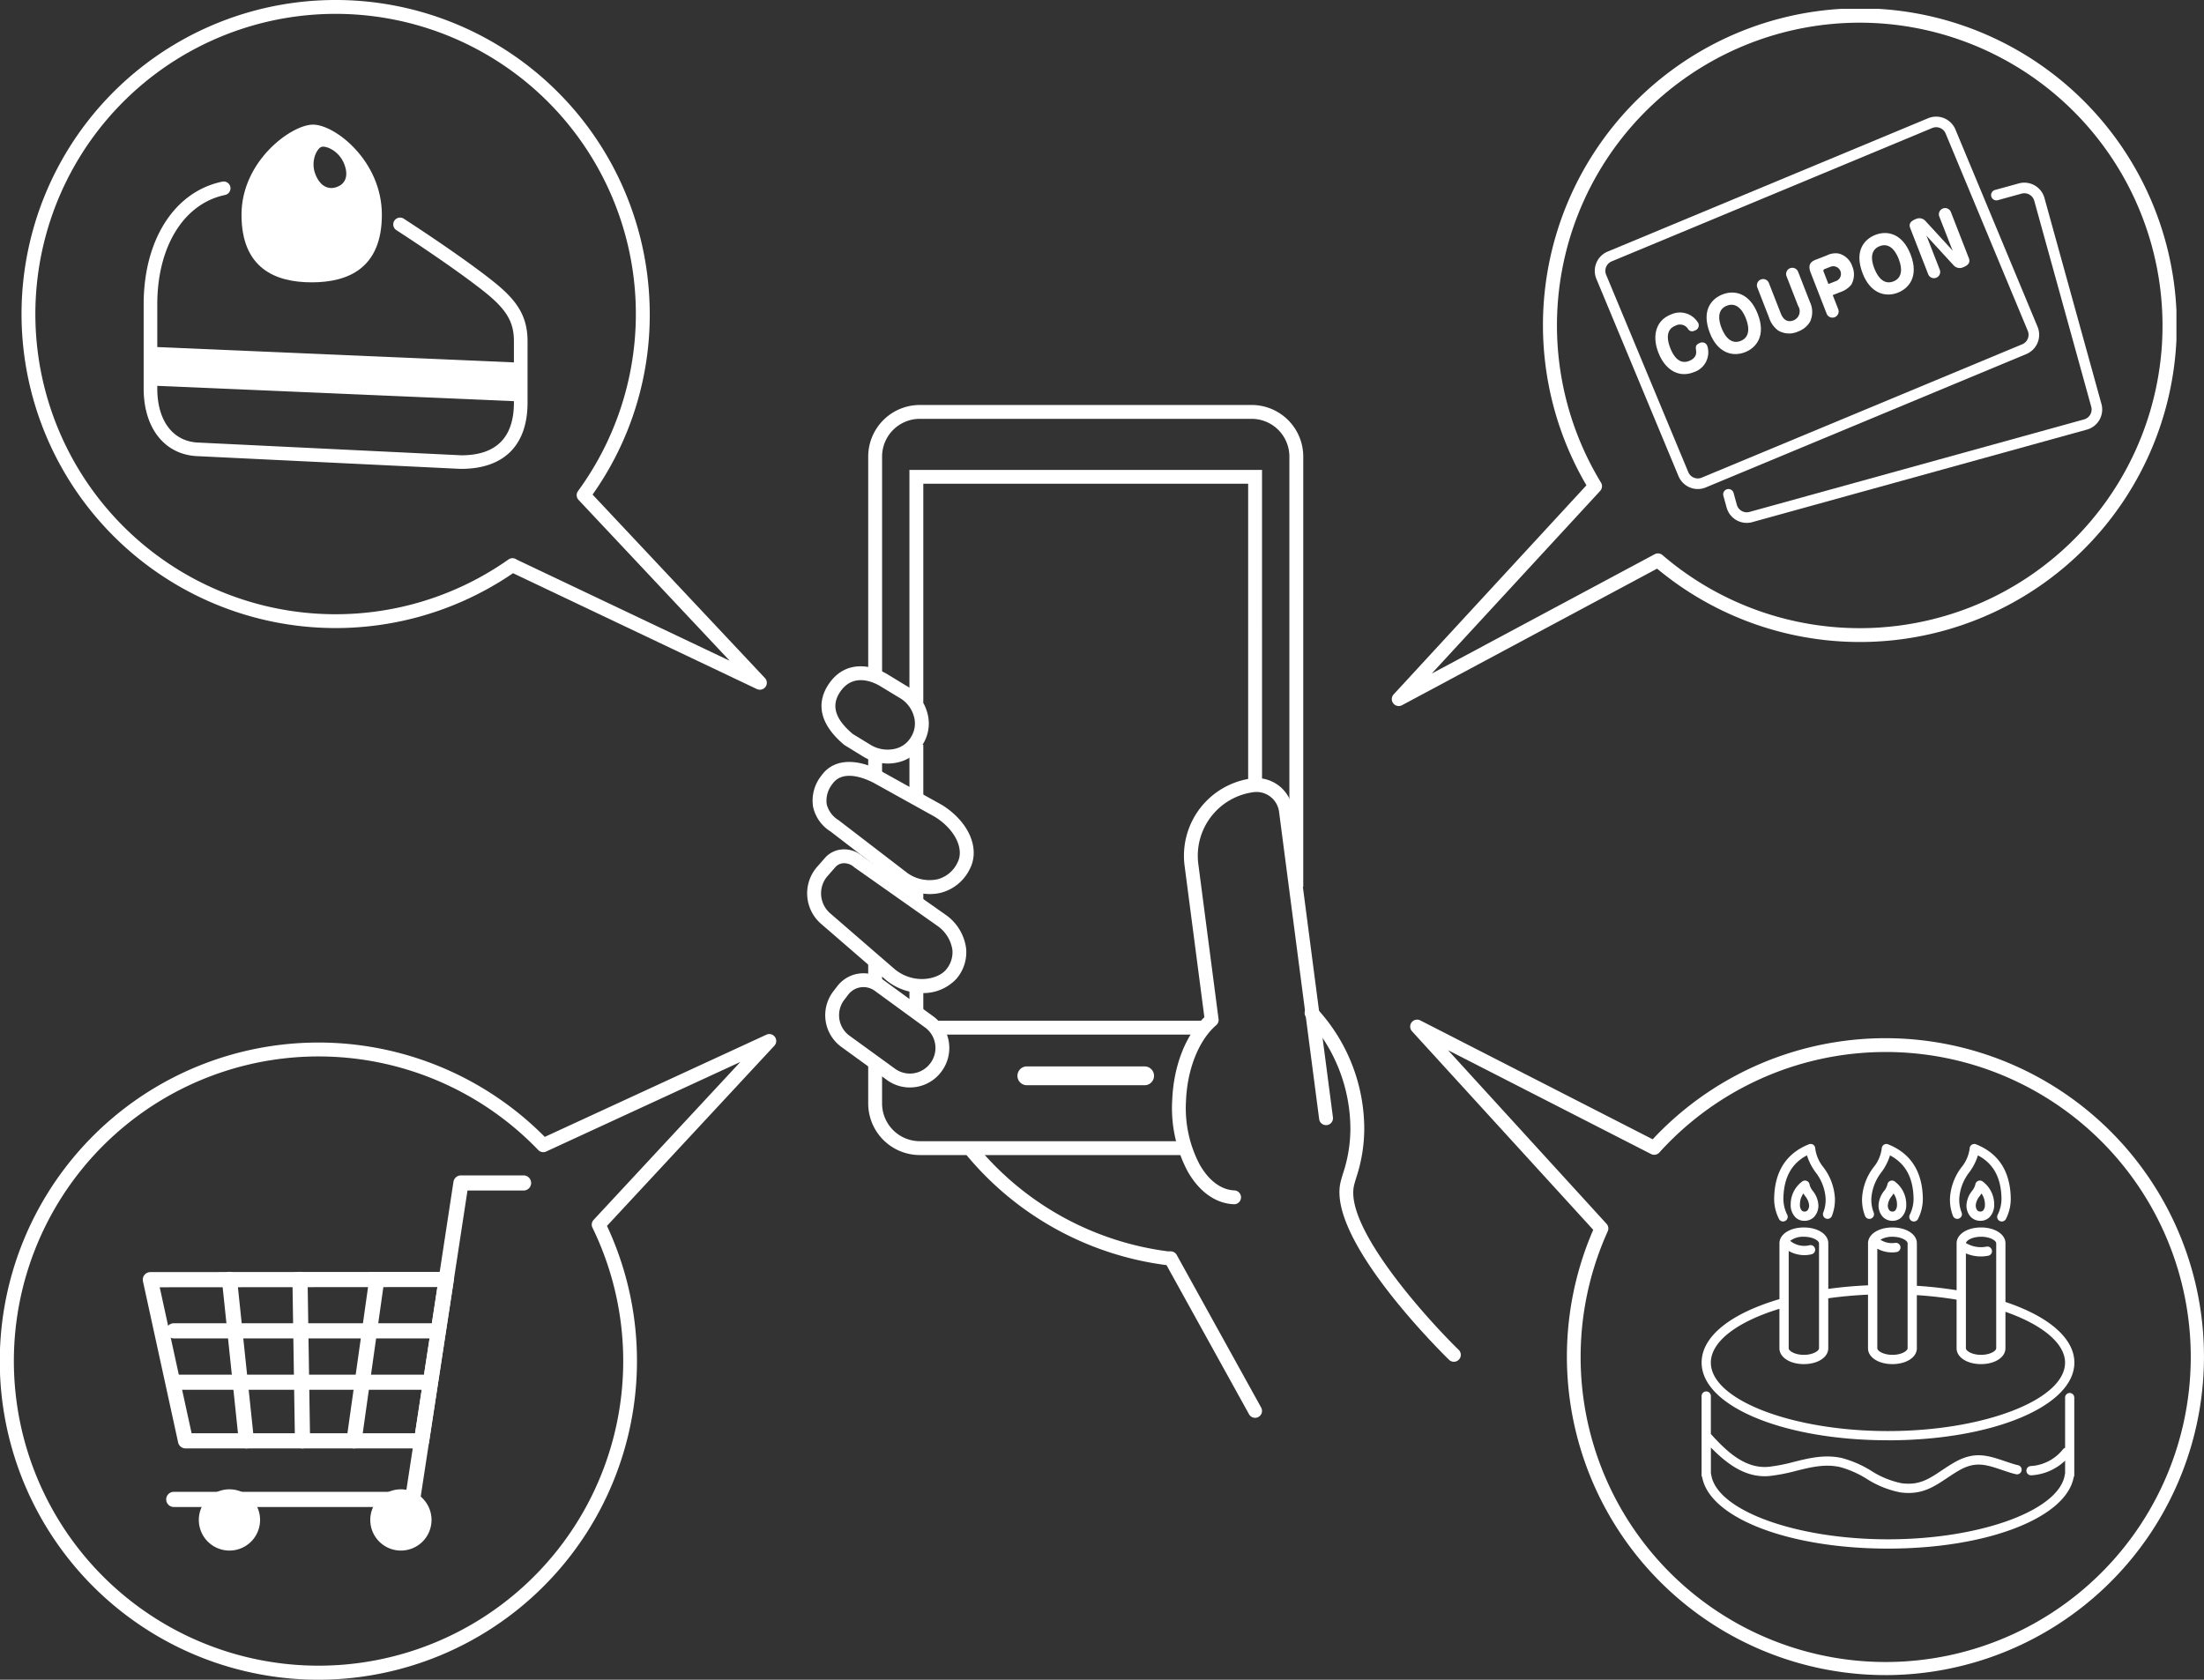 <svg xmlns="http://www.w3.org/2000/svg" xmlns:xlink="http://www.w3.org/1999/xlink" width="335.833" height="255.998" viewBox="0 0 335.833 255.998">
  <rect x="0" y="0" width="335.833" height="255.998" fill="#333333" stroke="none"/>
  <defs>
    <clipPath id="clip-path">
      <rect id="長方形_33" data-name="長方形 33" width="335.833" height="255.998" fill="#fff"/>
    </clipPath>
    <clipPath id="clip-path-3">
      <rect id="長方形_14" data-name="長方形 14" width="113.569" height="105.117" fill="#fff"/>
    </clipPath>
    <clipPath id="clip-path-4">
      <rect id="長方形_15" data-name="長方形 15" width="58.499" height="43.802" fill="#fff"/>
    </clipPath>
    <clipPath id="clip-path-6">
      <rect id="長方形_18" data-name="長方形 18" width="21.388" height="24.033" fill="#fff"/>
    </clipPath>
    <clipPath id="clip-path-7">
      <rect id="長方形_19" data-name="長方形 19" width="118.282" height="98.405" fill="#fff"/>
    </clipPath>
    <clipPath id="clip-path-8">
      <rect id="長方形_20" data-name="長方形 20" width="119.56" height="106.257" fill="#fff"/>
    </clipPath>
    <clipPath id="clip-path-9">
      <rect id="長方形_21" data-name="長方形 21" width="57.762" height="51.854" fill="#fff"/>
    </clipPath>
    <clipPath id="clip-path-10">
      <rect id="長方形_22" data-name="長方形 22" width="67.716" height="56.759" fill="#fff"/>
    </clipPath>
    <clipPath id="clip-path-11">
      <rect id="長方形_23" data-name="長方形 23" width="120.96" height="99.895" fill="#fff"/>
    </clipPath>
    <clipPath id="clip-path-12">
      <rect id="長方形_24" data-name="長方形 24" width="56.797" height="61.667" fill="#fff"/>
    </clipPath>
    <clipPath id="clip-path-13">
      <rect id="長方形_31" data-name="長方形 31" width="99.604" height="154.361" fill="#fff"/>
    </clipPath>
  </defs>
  <g id="グループ_158" data-name="グループ 158" style="isolation: isolate">
    <g id="グループ_157" data-name="グループ 157" clip-path="url(#clip-path)">
      <g id="グループ_130" data-name="グループ 130">
        <g id="グループ_129" data-name="グループ 129" clip-path="url(#clip-path)">
          <g id="グループ_125" data-name="グループ 125" transform="translate(3.276)" style="mix-blend-mode: multiply;isolation: isolate">
            <g id="グループ_124" data-name="グループ 124">
              <g id="グループ_123" data-name="グループ 123" clip-path="url(#clip-path-3)">
                <path id="パス_40" data-name="パス 40" d="M115.2,105.116a1.052,1.052,0,0,1-.454-.1L77.59,87.357A47.863,47.863,0,0,1,15.776,14.98,47.863,47.863,0,0,1,98.4,46.52a47.372,47.372,0,0,1-8.69,28.855l26.265,27.962a1.056,1.056,0,0,1-.77,1.78M77.509,85.07a1.056,1.056,0,0,1,.516.134c.027.016.116.072.142.09L110.6,100.7,87.575,76.187a1.056,1.056,0,0,1-.083-1.348,45.724,45.724,0,0,0-5.507-60.221A45.749,45.749,0,0,0,4.824,49.146,45.747,45.747,0,0,0,76.9,85.264a1.051,1.051,0,0,1,.609-.193" transform="translate(-2.693 0)" fill="#fff"/>
              </g>
            </g>
          </g>
          <g id="グループ_128" data-name="グループ 128" transform="translate(21.89 27.661)" style="mix-blend-mode: multiply;isolation: isolate">
            <g id="グループ_127" data-name="グループ 127">
              <g id="グループ_126" data-name="グループ 126" clip-path="url(#clip-path-4)">
                <path id="パス_41" data-name="パス 41" d="M66.355,66.542,26.346,64.606c-5.064-.135-8.351-4.184-8.351-10.315V41.46c0-9.855,4.708-17.2,11.991-18.7a1.038,1.038,0,0,1,.42,2.033c-6.279,1.3-10.335,7.839-10.335,16.666V54.29c0,4.979,2.434,8.137,6.352,8.242L66.4,64.468c5.3,0,8.013-2.7,8.013-8.031V47.07c0-2.951-1.148-4.86-4.552-7.567-2.9-2.305-7.893-5.8-13.362-9.353a1.038,1.038,0,1,1,1.131-1.741c5.521,3.586,10.576,7.126,13.523,9.47,3.38,2.688,5.336,5.053,5.336,9.191v9.368c0,6.516-3.6,10.1-10.139,10.1" transform="translate(-17.995 -22.74)" fill="#fff"/>
              </g>
            </g>
          </g>
        </g>
      </g>
      <rect id="長方形_17" data-name="長方形 17" width="5.905" height="55.857" transform="translate(23.418 58.781) rotate(-87.539)" fill="#fff"/>
      <g id="グループ_156" data-name="グループ 156">
        <g id="グループ_155" data-name="グループ 155" clip-path="url(#clip-path)">
          <g id="グループ_133" data-name="グループ 133" transform="translate(36.796 18.993)" style="mix-blend-mode: multiply;isolation: isolate">
            <g id="グループ_132" data-name="グループ 132">
              <g id="グループ_131" data-name="グループ 131" clip-path="url(#clip-path-6)">
                <path id="パス_42" data-name="パス 42" d="M41.152,15.613c-3.3,0-10.9,5.54-10.9,13.737s5.19,10.3,10.694,10.3,10.694-2.1,10.694-10.3S44.5,15.613,41.152,15.613m3.643,9.505c-1.126.415-2.48.086-3.277-1.918s.22-3.935.894-4.183,2.685.564,3.481,2.57.028,3.116-1.1,3.531" transform="translate(-30.25 -15.614)" fill="#fff"/>
              </g>
            </g>
          </g>
          <g id="グループ_136" data-name="グループ 136" transform="translate(0 157.593)" style="mix-blend-mode: multiply;isolation: isolate">
            <g id="グループ_135" data-name="グループ 135">
              <g id="グループ_134" data-name="グループ 134" clip-path="url(#clip-path-7)">
                <path id="パス_43" data-name="パス 43" d="M48.547,227.96a48.555,48.555,0,1,1,34.464-82.732l33.772-15.577A1.058,1.058,0,0,1,118,131.33L92.487,158.792a48.592,48.592,0,0,1-43.94,69.168m.049-94.992a46.425,46.425,0,1,0,41.678,26.092,1.054,1.054,0,0,1,.175-1.181l22.36-24.069L83.219,147.46a1.059,1.059,0,0,1-1.205-.229A46.419,46.419,0,0,0,48.6,132.968" transform="translate(0 -129.555)" fill="#fff"/>
              </g>
            </g>
          </g>
          <path id="パス_44" data-name="パス 44" d="M34.24,191.262a4.667,4.667,0,1,1-4.666-4.666,4.666,4.666,0,0,1,4.666,4.666" transform="translate(5.39 40.383)" fill="#fff"/>
          <path id="パス_45" data-name="パス 45" d="M55.716,191.262a4.667,4.667,0,1,1-4.666-4.666,4.666,4.666,0,0,1,4.666,4.666" transform="translate(10.038 40.383)" fill="#fff"/>
          <path id="パス_46" data-name="パス 46" d="M58.368,197.8H21.974a1.154,1.154,0,1,1,0-2.309h35.4l7.218-47.249a1.154,1.154,0,0,1,1.141-.979h9.539a1.154,1.154,0,1,1,0,2.309H66.728l-7.219,47.248a1.153,1.153,0,0,1-1.141.98" transform="translate(4.505 31.871)" fill="#fff"/>
          <path id="パス_47" data-name="パス 47" d="M60.368,186.255H24.4a1.154,1.154,0,0,1-1.129-.907l-5.358-24.562a1.154,1.154,0,0,1,1.126-1.4l45.09-.035h0a1.155,1.155,0,0,1,1.141,1.33l-3.758,24.6a1.155,1.155,0,0,1-1.142.979m-35.043-2.309H59.377l3.4-22.286-42.311.034Z" transform="translate(3.87 34.487)" fill="#fff"/>
          <path id="パス_48" data-name="パス 48" d="M61.612,168.1H21.973a1.154,1.154,0,0,1,0-2.309H61.612a1.154,1.154,0,1,1,0,2.309" transform="translate(4.506 35.881)" fill="#fff"/>
          <path id="パス_49" data-name="パス 49" d="M60.824,174.538H21.972a1.154,1.154,0,1,1,0-2.309H60.824a1.154,1.154,0,1,1,0,2.309" transform="translate(4.505 37.274)" fill="#fff"/>
          <path id="パス_50" data-name="パス 50" d="M31.527,186.256a1.154,1.154,0,0,1-1.147-1.034l-2.58-24.6a1.155,1.155,0,0,1,2.3-.241l2.58,24.6a1.154,1.154,0,0,1-1.028,1.269c-.04,0-.082.006-.122.006" transform="translate(6.015 34.487)" fill="#fff"/>
          <path id="パス_51" data-name="パス 51" d="M38.167,186.256a1.155,1.155,0,0,1-1.154-1.136l-.382-24.6a1.153,1.153,0,0,1,1.136-1.173h.018a1.155,1.155,0,0,1,1.154,1.136l.382,24.6a1.154,1.154,0,0,1-1.136,1.173h-.018" transform="translate(7.928 34.487)" fill="#fff"/>
          <path id="パス_52" data-name="パス 52" d="M44.552,186.256a1.237,1.237,0,0,1-.163-.011,1.156,1.156,0,0,1-.982-1.305l3.469-24.6a1.155,1.155,0,0,1,2.287.322l-3.469,24.6a1.156,1.156,0,0,1-1.142.994" transform="translate(9.392 34.487)" fill="#fff"/>
          <g id="グループ_139" data-name="グループ 139" transform="translate(212.073 1.345)" style="mix-blend-mode: multiply;isolation: isolate">
            <g id="グループ_138" data-name="グループ 138">
              <g id="グループ_137" data-name="グループ 137" clip-path="url(#clip-path-8)">
                <path id="パス_53" data-name="パス 53" d="M175.4,107.363a1.056,1.056,0,0,1-.776-1.772L204,73.725a48.289,48.289,0,1,1,10.767,12.7L175.9,107.239a1.064,1.064,0,0,1-.5.124M245.619,3.219a46.134,46.134,0,0,0-39.4,70.093,1.056,1.056,0,0,1-.125,1.266l-25.671,27.841L214.4,84.227a1.059,1.059,0,0,1,1.187.13,46.135,46.135,0,0,0,76.122-32.37A46.194,46.194,0,0,0,248.275,3.294c-.888-.05-1.776-.075-2.655-.075" transform="translate(-174.342 -1.106)" fill="#fff"/>
              </g>
            </g>
          </g>
          <g id="グループ_142" data-name="グループ 142" transform="translate(262.559 27.837)" style="mix-blend-mode: multiply;isolation: isolate">
            <g id="グループ_141" data-name="グループ 141">
              <g id="グループ_140" data-name="グループ 140" clip-path="url(#clip-path-9)">
                <path id="パス_54" data-name="パス 54" d="M219.446,74.738a3.185,3.185,0,0,1-3.067-2.333l-.5-1.821a.807.807,0,0,1,1.555-.431l.5,1.822a1.569,1.569,0,0,0,1.929,1.092l50.983-14.1a1.568,1.568,0,0,0,1.092-1.928l-8.682-31.39a1.572,1.572,0,0,0-1.929-1.094l-3.627,1A.806.806,0,0,1,257.269,24l3.626-1a3.184,3.184,0,0,1,3.913,2.218l8.683,31.39a3.177,3.177,0,0,1-2.218,3.913l-50.981,14.1a3.141,3.141,0,0,1-.847.116" transform="translate(-215.845 -22.884)" fill="#fff"/>
              </g>
            </g>
          </g>
          <g id="グループ_145" data-name="グループ 145" transform="translate(243.001 17.773)" style="mix-blend-mode: multiply;isolation: isolate">
            <g id="グループ_144" data-name="グループ 144">
              <g id="グループ_143" data-name="グループ 143" clip-path="url(#clip-path-10)">
                <path id="パス_55" data-name="パス 55" d="M215.464,71.369a3.19,3.19,0,0,1-2.936-1.961L200.013,39.341a3.182,3.182,0,0,1,1.715-4.159l48.836-20.325a3.182,3.182,0,0,1,4.159,1.715l12.515,30.068a3.182,3.182,0,0,1-1.715,4.159L216.685,71.124a3.169,3.169,0,0,1-1.221.246m36.322-55.144a1.548,1.548,0,0,0-.6.122L202.347,36.672a1.566,1.566,0,0,0-.844,2.048l.083.2,12.431,29.867a1.566,1.566,0,0,0,2.05.845L264.9,49.308a1.567,1.567,0,0,0,.847-2.048L253.232,17.191a1.546,1.546,0,0,0-.849-.847,1.571,1.571,0,0,0-.6-.119" transform="translate(-199.767 -14.611)" fill="#fff"/>
              </g>
            </g>
          </g>
          <path id="パス_56" data-name="パス 56" d="M213.887,40.748a.822.822,0,0,1-.555,1.157.722.722,0,0,1-1.024-.294,1.452,1.452,0,0,0-1.907-.443c-1.322.515-1.365,1.871-.774,3.39.64,1.643,1.615,2.463,2.846,1.984s1.124-1.3,1.084-1.646c-.069-.5-.1-.828.564-1.1a.818.818,0,0,1,1.162.487,3.18,3.18,0,0,1-2.112,3.974c-2.342.912-4.372-.473-5.353-2.994-.99-2.54-.4-4.909,1.923-5.813a3.222,3.222,0,0,1,4.146,1.3" transform="translate(44.877 8.478)" fill="#fff"/>
          <path id="パス_57" data-name="パス 57" d="M221.569,39.911c1.32,3.389-.293,5.193-1.935,5.834-2.031.791-4.231-.022-5.351-2.9-1.42-3.642.422-5.324,1.92-5.907,1.837-.715,4.127-.21,5.367,2.973m-5.509,2.147c.175.45,1.049,2.694,2.9,1.972s.979-2.967.805-3.417-1.046-2.682-2.9-1.96-.989,2.946-.81,3.4" transform="translate(46.265 7.932)" fill="#fff"/>
          <path id="パス_58" data-name="パス 58" d="M223.69,40.437c.151.387.643,1.652,1.985,1.13a1.49,1.49,0,0,0,.7-2.175L224.6,34.851a.946.946,0,1,1,1.763-.687l1.794,4.6a3.5,3.5,0,0,1,.028,3.009,3.539,3.539,0,0,1-1.854,1.511,3.294,3.294,0,0,1-2.99-.153,3.876,3.876,0,0,1-1.394-1.949l-1.792-4.6a.946.946,0,1,1,1.763-.686Z" transform="translate(47.623 7.252)" fill="#fff"/>
          <path id="パス_59" data-name="パス 59" d="M231.038,40.234a.947.947,0,1,1-1.765.686l-2.421-6.215c-.437-1.122-.1-1.652.751-1.984l1.691-.658a2.982,2.982,0,0,1,1.81-.294,2.942,2.942,0,0,1,2.07,1.921,3.176,3.176,0,0,1-.136,2.827,3.539,3.539,0,0,1-1.583,1.1l-1.249.488Zm-1.488-3.816,1.167-.455a1.166,1.166,0,1,0-.847-2.174l-.909.354a.269.269,0,0,0-.146.386Z" transform="translate(49.054 6.867)" fill="#fff"/>
          <path id="パス_60" data-name="パス 60" d="M240.714,32.454c1.32,3.389-.294,5.193-1.938,5.833-2.029.791-4.228-.022-5.35-2.9-1.42-3.642.422-5.323,1.918-5.907,1.837-.715,4.13-.209,5.369,2.974M235.2,34.6c.175.45,1.05,2.694,2.9,1.972s.98-2.966.805-3.416-1.046-2.683-2.9-1.961-.989,2.946-.81,3.4" transform="translate(50.408 6.318)" fill="#fff"/>
          <path id="パス_61" data-name="パス 61" d="M245.591,32.138l-1.849-4.744a.947.947,0,1,1,1.764-.687l2.722,6.99c.271.695-.119,1.106-.854,1.392a1.244,1.244,0,0,1-1.454-.281l-4.167-4.536.19.433,1.845,4.734a.947.947,0,1,1-1.764.687l-2.722-6.99c-.264-.674.064-1.083.854-1.392a1.243,1.243,0,0,1,1.456.291l4.167,4.535Z" transform="translate(51.771 5.638)" fill="#fff"/>
          <g id="グループ_148" data-name="グループ 148" transform="translate(214.874 155.397)" style="mix-blend-mode: multiply;isolation: isolate">
            <g id="グループ_147" data-name="グループ 147">
              <g id="グループ_146" data-name="グループ 146" clip-path="url(#clip-path-11)">
                <path id="パス_62" data-name="パス 62" d="M249.094,227.645q-1.429,0-2.873-.084a48.54,48.54,0,0,1-41.683-67.78L176.92,129.518a1.057,1.057,0,0,1,1.263-1.652l35.412,18.12a48.534,48.534,0,1,1,35.5,81.66m-66.677-95.239,24.147,26.458a1.056,1.056,0,0,1,.182,1.147A46.484,46.484,0,1,0,214.613,148a1.059,1.059,0,0,1-1.265.232Z" transform="translate(-176.644 -127.75)" fill="#fff"/>
              </g>
            </g>
          </g>
          <g id="グループ_151" data-name="グループ 151" transform="translate(259.284 174.344)" style="mix-blend-mode: multiply;isolation: isolate">
            <g id="グループ_150" data-name="グループ 150">
              <g id="グループ_149" data-name="グループ 149" clip-path="url(#clip-path-12)">
                <path id="パス_63" data-name="パス 63" d="M269.243,174.57a.707.707,0,0,0-.707.707v7.657a.7.7,0,0,0-.327.227,6.757,6.757,0,0,1-4.9,2.548.706.706,0,0,0,.044,1.411l.046,0a8.134,8.134,0,0,0,5.139-2.233v1.932a.731.731,0,0,0-.039.156c-.751,5.461-12.839,9.9-26.946,9.9s-26.2-4.441-26.946-9.9a.718.718,0,0,0-.039-.154v-3.935c2.528,2.589,5.379,4.669,8.936,4.34a27.384,27.384,0,0,0,4.052-.787c2.253-.558,4.379-1.086,6.679-.577a15.282,15.282,0,0,1,4.074,1.8,14.743,14.743,0,0,0,5.069,2.051,9.111,9.111,0,0,0,1.309.1c2.46,0,4.1-1.1,5.828-2.253.6-.4,1.225-.819,1.909-1.208,2.468-1.4,4.074-.862,6.5-.044.416.14.852.287,1.314.432.274.085.552.158.828.217a.706.706,0,1,0,.292-1.382c-.232-.049-.468-.111-.7-.184-.451-.141-.876-.283-1.283-.421-2.59-.873-4.635-1.562-7.654.154-.729.414-1.372.844-2,1.261-1.937,1.3-3.467,2.32-6.15,1.932a13.489,13.489,0,0,1-4.58-1.885,16.548,16.548,0,0,0-4.458-1.943c-2.623-.583-5.012.011-7.324.584a26.166,26.166,0,0,1-3.843.751c-3.612.338-6.436-2.378-8.806-5v-5.807a.707.707,0,0,0-1.413,0v12.056a.7.7,0,0,0,.094.352c1.16,6.213,13.224,10.866,28.3,10.866s27.142-4.653,28.3-10.865a.711.711,0,0,0,.095-.353V175.277a.707.707,0,0,0-.707-.707" transform="translate(-213.153 -136.621)" fill="#fff"/>
                <path id="パス_64" data-name="パス 64" d="M241.55,186.226c15.924,0,28.4-5.2,28.4-11.843,0-3.652-3.823-7.011-10.5-9.241V156.2c0-1.376-1.6-2.413-3.721-2.413s-3.722,1.038-3.722,2.413v7.155c-1.95-.316-3.979-.544-6.055-.675V156.2c0-1.376-1.6-2.413-3.721-2.413s-3.722,1.038-3.722,2.413v6.406c-2.067.091-4.1.274-6.055.544V156.2c0-1.376-1.6-2.413-3.721-2.413s-3.722,1.038-3.722,2.413v8.51c-7.541,2.219-11.859,5.731-11.859,9.668,0,6.64,12.474,11.843,28.4,11.843M255.731,155.2c1.388,0,2.309.6,2.309,1V172.2c0,.4-.921,1-2.309,1s-2.31-.6-2.31-1V157.74a5.81,5.81,0,0,0,2.271.467,5.737,5.737,0,0,0,1.114-.109.706.706,0,1,0-.276-1.384,4.427,4.427,0,0,1-3.1-.552c.06-.4.957-.957,2.3-.957m-11.19,1V172.2c0,.4-.921,1-2.309,1s-2.309-.6-2.309-1v-15.18a4.655,4.655,0,0,0,2.22.571,4.377,4.377,0,0,0,.723-.06.706.706,0,1,0-.232-1.393,3.221,3.221,0,0,1-2.241-.484,3.6,3.6,0,0,1,1.839-.448c1.388,0,2.309.6,2.309,1m-13.5,0v7.7a.685.685,0,0,0,0,.112V172.2c0,.4-.921,1-2.309,1s-2.31-.6-2.31-1V157.372a4.9,4.9,0,0,0,2.385.635,4.434,4.434,0,0,0,1.1-.136.706.706,0,1,0-.348-1.368,3.387,3.387,0,0,1-2.913-.674,3.217,3.217,0,0,1,2.084-.625c1.388,0,2.309.6,2.309,1m-6.031,9.983V172.2c0,1.376,1.6,2.413,3.722,2.413s3.721-1.038,3.721-2.413v-7.617c1.956-.277,3.986-.462,6.055-.555V172.2c0,1.376,1.6,2.413,3.722,2.413s3.721-1.038,3.721-2.413v-8.1c2.08.136,4.11.366,6.055.69V172.2c0,1.376,1.6,2.413,3.722,2.413s3.721-1.038,3.721-2.413v-5.559c5.7,1.991,9.084,4.858,9.084,7.745,0,5.654-12.359,10.431-26.986,10.431s-26.985-4.777-26.985-10.431c0-3.155,3.889-6.192,10.447-8.2" transform="translate(-213.153 -141.061)" fill="#fff"/>
                <path id="パス_65" data-name="パス 65" d="M245.646,154.689a.706.706,0,0,0,.387-.921,5.306,5.306,0,0,1-.355-2.143,7.261,7.261,0,0,1,1.544-4,8.6,8.6,0,0,0,1.3-2.558c2.326,1.221,3.5,3.337,3.587,6.439a5.429,5.429,0,0,1-.574,2.6.706.706,0,1,0,1.249.659,6.782,6.782,0,0,0,.736-3.3c-.109-4.015-1.89-6.734-5.291-8.087a.707.707,0,0,0-.967.624,5.6,5.6,0,0,1-1.22,2.842,8.545,8.545,0,0,0-1.777,4.733,6.713,6.713,0,0,0,.46,2.727.707.707,0,0,0,.921.387" transform="translate(-206.42 -143.325)" fill="#fff"/>
                <path id="パス_66" data-name="パス 66" d="M248.822,148.071a.706.706,0,0,0-1.148.451,2.5,2.5,0,0,1-.5.968,3.839,3.839,0,0,0-.843,2.1,2.548,2.548,0,0,0,.624,1.832,2.019,2.019,0,0,0,1.456.624h.057a1.91,1.91,0,0,0,1.381-.561,2.663,2.663,0,0,0,.7-1.932,4.315,4.315,0,0,0-1.731-3.484m.032,4.417a.537.537,0,0,1-.4.147.608.608,0,0,1-.465-.179,1.182,1.182,0,0,1-.24-.816,2.558,2.558,0,0,1,.595-1.35c.09-.13.184-.266.272-.409a2.881,2.881,0,0,1,.527,1.712,1.29,1.29,0,0,1-.288.9" transform="translate(-205.972 -142.333)" fill="#fff"/>
                <path id="パス_67" data-name="パス 67" d="M234.634,154.689a.707.707,0,0,0,.387-.921,5.289,5.289,0,0,1-.356-2.143,7.271,7.271,0,0,1,1.544-4,8.546,8.546,0,0,0,1.3-2.558c2.327,1.221,3.5,3.337,3.587,6.439a5.415,5.415,0,0,1-.573,2.6.706.706,0,0,0,.294.954.7.7,0,0,0,.328.083.706.706,0,0,0,.625-.377,6.772,6.772,0,0,0,.737-3.3c-.109-4.015-1.89-6.734-5.293-8.087a.706.706,0,0,0-.966.624,5.6,5.6,0,0,1-1.22,2.842,8.536,8.536,0,0,0-1.777,4.733,6.674,6.674,0,0,0,.46,2.727.706.706,0,0,0,.921.387" transform="translate(-208.804 -143.325)" fill="#fff"/>
                <path id="パス_68" data-name="パス 68" d="M237.808,148.071a.706.706,0,0,0-1.148.451,2.5,2.5,0,0,1-.5.968,3.83,3.83,0,0,0-.842,2.1,2.54,2.54,0,0,0,.623,1.832,2.018,2.018,0,0,0,1.455.624h.058a1.906,1.906,0,0,0,1.381-.562,2.664,2.664,0,0,0,.7-1.93,4.32,4.32,0,0,0-1.732-3.484m.032,4.417a.532.532,0,0,1-.4.147.605.605,0,0,1-.465-.179,1.182,1.182,0,0,1-.24-.816,2.558,2.558,0,0,1,.595-1.35c.09-.13.184-.266.272-.409a2.881,2.881,0,0,1,.527,1.712,1.29,1.29,0,0,1-.288.9" transform="translate(-208.355 -142.333)" fill="#fff"/>
                <path id="パス_69" data-name="パス 69" d="M223.6,155.139a.707.707,0,0,0,.624-1.036,5.424,5.424,0,0,1-.574-2.6c.084-3.1,1.26-5.218,3.587-6.441a8.6,8.6,0,0,0,1.3,2.561,7.257,7.257,0,0,1,1.544,4,5.315,5.315,0,0,1-.355,2.145.706.706,0,0,0,1.308.533,6.713,6.713,0,0,0,.46-2.727,8.54,8.54,0,0,0-1.778-4.733A5.6,5.6,0,0,1,228.5,144a.7.7,0,0,0-.966-.623c-3.4,1.351-5.183,4.073-5.291,8.088a6.777,6.777,0,0,0,.736,3.3.706.706,0,0,0,.625.377" transform="translate(-211.187 -143.326)" fill="#fff"/>
                <path id="パス_70" data-name="パス 70" d="M227.189,148.521a.707.707,0,0,0-1.148-.451,4.322,4.322,0,0,0-1.731,3.484,2.656,2.656,0,0,0,.7,1.932,1.9,1.9,0,0,0,1.381.562h.057a2.025,2.025,0,0,0,1.456-.623,2.548,2.548,0,0,0,.623-1.833,3.843,3.843,0,0,0-.843-2.1,2.493,2.493,0,0,1-.5-.968m-.314,3.934a.6.6,0,0,1-.463.179.519.519,0,0,1-.4-.147,1.292,1.292,0,0,1-.288-.9,2.885,2.885,0,0,1,.528-1.712c.089.144.181.279.271.41a2.535,2.535,0,0,1,.595,1.349,1.172,1.172,0,0,1-.24.816" transform="translate(-210.739 -142.333)" fill="#fff"/>
              </g>
            </g>
          </g>
          <g id="グループ_154" data-name="グループ 154" transform="translate(122.984 61.72)" style="mix-blend-mode: multiply;isolation: isolate">
            <g id="グループ_153" data-name="グループ 153">
              <g id="グループ_152" data-name="グループ 152" clip-path="url(#clip-path-13)">
                <path id="パス_71" data-name="パス 71" d="M186.163,180.26a1.05,1.05,0,0,1-.737-.3c-.754-.734-18.424-18.061-16.562-26.926.086-.4.229-.882.4-1.446a21.727,21.727,0,0,0,1.131-6.73,24.958,24.958,0,0,0-6.688-17.037,1.057,1.057,0,1,1,1.55-1.438,27.073,27.073,0,0,1,7.252,18.475,23.966,23.966,0,0,1-1.221,7.342c-.151.5-.28.916-.354,1.27-1.349,6.418,11.068,20.2,15.967,24.977a1.057,1.057,0,0,1-.737,1.814" transform="translate(-87.615 -34.441)" fill="#fff"/>
                <path id="パス_72" data-name="パス 72" d="M165.069,185.049a1.057,1.057,0,0,1-.926-.545l-12.572-22.725a47.415,47.415,0,0,1-30.39-16.671,1.057,1.057,0,0,1,1.643-1.33,45.27,45.27,0,0,0,28.959,15.9h.416a1.058,1.058,0,0,1,.924.545l12.867,23.26a1.057,1.057,0,0,1-.923,1.569" transform="translate(-96.808 -30.688)" fill="#fff"/>
                <path id="パス_73" data-name="パス 73" d="M175.045,124.189h-2.114V58.6a5.754,5.754,0,0,0-5.748-5.748H116.616a5.754,5.754,0,0,0-5.746,5.748V92.157h-2.114V58.6a7.87,7.87,0,0,1,7.861-7.861h50.568a7.87,7.87,0,0,1,7.862,7.861Z" transform="translate(-99.447 -50.739)" fill="#fff"/>
                <rect id="長方形_25" data-name="長方形 25" width="2.114" height="3.227" transform="translate(9.308 53.403)" fill="#fff"/>
                <rect id="長方形_26" data-name="長方形 26" width="2.114" height="2.996" transform="translate(9.308 84.979)" fill="#fff"/>
                <path id="パス_74" data-name="パス 74" d="M156.636,147.146h-40.02a7.87,7.87,0,0,1-7.861-7.861v-5.8h2.114v5.8a5.754,5.754,0,0,0,5.746,5.748h40.02Z" transform="translate(-99.447 -32.831)" fill="#fff"/>
                <path id="パス_75" data-name="パス 75" d="M167.646,106.762h-2.114V60.985h-49.5v33.33h-2.114V58.872h53.727Z" transform="translate(-98.329 -48.979)" fill="#fff"/>
                <rect id="長方形_27" data-name="長方形 27" width="2.114" height="8.065" transform="translate(15.59 51.793)" fill="#fff"/>
                <rect id="長方形_28" data-name="長方形 28" width="2.114" height="2.535" transform="translate(15.59 73.225)" fill="#fff"/>
                <rect id="長方形_29" data-name="長方形 29" width="2.114" height="3.918" transform="translate(15.59 88.436)" fill="#fff"/>
                <rect id="長方形_30" data-name="長方形 30" width="40.333" height="2.113" transform="translate(19.852 93.843)" fill="#fff"/>
                <path id="パス_76" data-name="パス 76" d="M146.871,136.477h-18.02a1.434,1.434,0,0,1,0-2.867h18.02a1.434,1.434,0,0,1,0,2.867" transform="translate(-95.408 -32.804)" fill="#fff"/>
                <path id="パス_77" data-name="パス 77" d="M116.266,139.345a5.922,5.922,0,0,1-3.622-1.236l-6.915-5.017A5.984,5.984,0,0,1,104.6,124.7l.617-.8a5.021,5.021,0,0,1,7.031-.927l7.678,5.6a5.984,5.984,0,0,1,1.123,8.388l-.036.047a5.937,5.937,0,0,1-3.956,2.283,6.019,6.019,0,0,1-.793.052m-7.07-15.292a2.889,2.889,0,0,0-2.3,1.13l-.617.805a3.864,3.864,0,0,0,.712,5.411l6.915,5.017a3.86,3.86,0,0,0,5.433-.7l.034-.044a3.863,3.863,0,0,0-.712-5.412l-7.677-5.6a2.936,2.936,0,0,0-1.789-.609" transform="translate(-100.612 -35.33)" fill="#fff"/>
                <path id="パス_78" data-name="パス 78" d="M113.007,98.3a7.27,7.27,0,0,1-3.866-1.134l-2.767-1.7c-4.47-3.75-3.811-7.028-2.472-9.12,2.418-3.77,6.375-3.253,9.027-1.663l2.761,1.68A6.781,6.781,0,0,1,119,90.475a5.947,5.947,0,0,1-.534,4.686l-.134.229a5.9,5.9,0,0,1-3.754,2.724,6.729,6.729,0,0,1-1.575.186m-5.334-4.507,2.584,1.578a5,5,0,0,0,3.828.688,3.8,3.8,0,0,0,2.429-1.739l.134-.229a3.865,3.865,0,0,0,.325-3.036,4.709,4.709,0,0,0-2.325-2.856l-2.81-1.708c-.933-.558-4.142-2.145-6.156.994-1.31,2.044-.676,4.049,1.991,6.308" transform="translate(-100.713 -43.654)" fill="#fff"/>
                <path id="パス_79" data-name="パス 79" d="M118.629,128.318a8.77,8.77,0,0,1-5.5-1.983l-9.8-8.485a6.144,6.144,0,0,1-.82-8.634l1.3-1.485a3.862,3.862,0,0,1,2.812-1.314,4.311,4.311,0,0,1,2.96,1.073l12.618,8.887a7.406,7.406,0,0,1,3.136,5.167,6.207,6.207,0,0,1-1.521,4.642,6.9,6.9,0,0,1-5.19,2.131m-11.865-19.789H106.7a1.765,1.765,0,0,0-1.291.594l-1.3,1.485a4.031,4.031,0,0,0,.617,5.647l9.764,8.457c2.834,2.276,6.43,1.585,7.745.081h0a4.087,4.087,0,0,0,1.007-3.051,5.434,5.434,0,0,0-2.293-3.67l-12.663-8.924a2.3,2.3,0,0,0-1.517-.62" transform="translate(-101.103 -38.689)" fill="#fff"/>
                <path id="パス_80" data-name="パス 80" d="M119.661,115.6a8.268,8.268,0,0,1-4.591-1.44l-.051-.036-10.5-8.069a5.9,5.9,0,0,1-2.653-3.759,6.073,6.073,0,0,1,1.231-4.7c2.149-3.067,6.137-2.382,9.152-.724l9.264,5.148c4.1,2.561,5.856,6.655,4.228,9.768a6.785,6.785,0,0,1-4.388,3.609,6.94,6.94,0,0,1-1.693.2m-3.38-3.175a5.814,5.814,0,0,0,4.558.921,4.671,4.671,0,0,0,3.031-2.54c1.084-2.072-.39-5.068-3.43-6.966l-9.213-5.119c-.763-.42-4.66-2.391-6.4.086a4.074,4.074,0,0,0-.886,3.091,3.976,3.976,0,0,0,1.8,2.434Z" transform="translate(-100.958 -41.06)" fill="#fff"/>
                <path id="パス_81" data-name="パス 81" d="M156.283,162.432h-.043c-2.771-.109-5.272-1.885-7.043-5a20.6,20.6,0,0,1-2.357-10.851c.207-5.22,2.028-9.893,4.9-12.648l-3.013-23.084a11.891,11.891,0,0,1,10.241-13.315,5.575,5.575,0,0,1,6.251,4.81l6.111,46.837a1.057,1.057,0,0,1-2.1.274l-6.111-46.838a3.464,3.464,0,0,0-3.882-2.986,9.776,9.776,0,0,0-8.419,10.947l3.084,23.63a1.054,1.054,0,0,1-.359.938c-2.647,2.278-4.41,6.693-4.6,11.52a18.469,18.469,0,0,0,2.083,9.724c1.4,2.457,3.275,3.855,5.288,3.934a1.057,1.057,0,0,1-.04,2.113" transform="translate(-91.209 -40.622)" fill="#fff"/>
              </g>
            </g>
          </g>
        </g>
      </g>
    </g>
  </g>
</svg>

